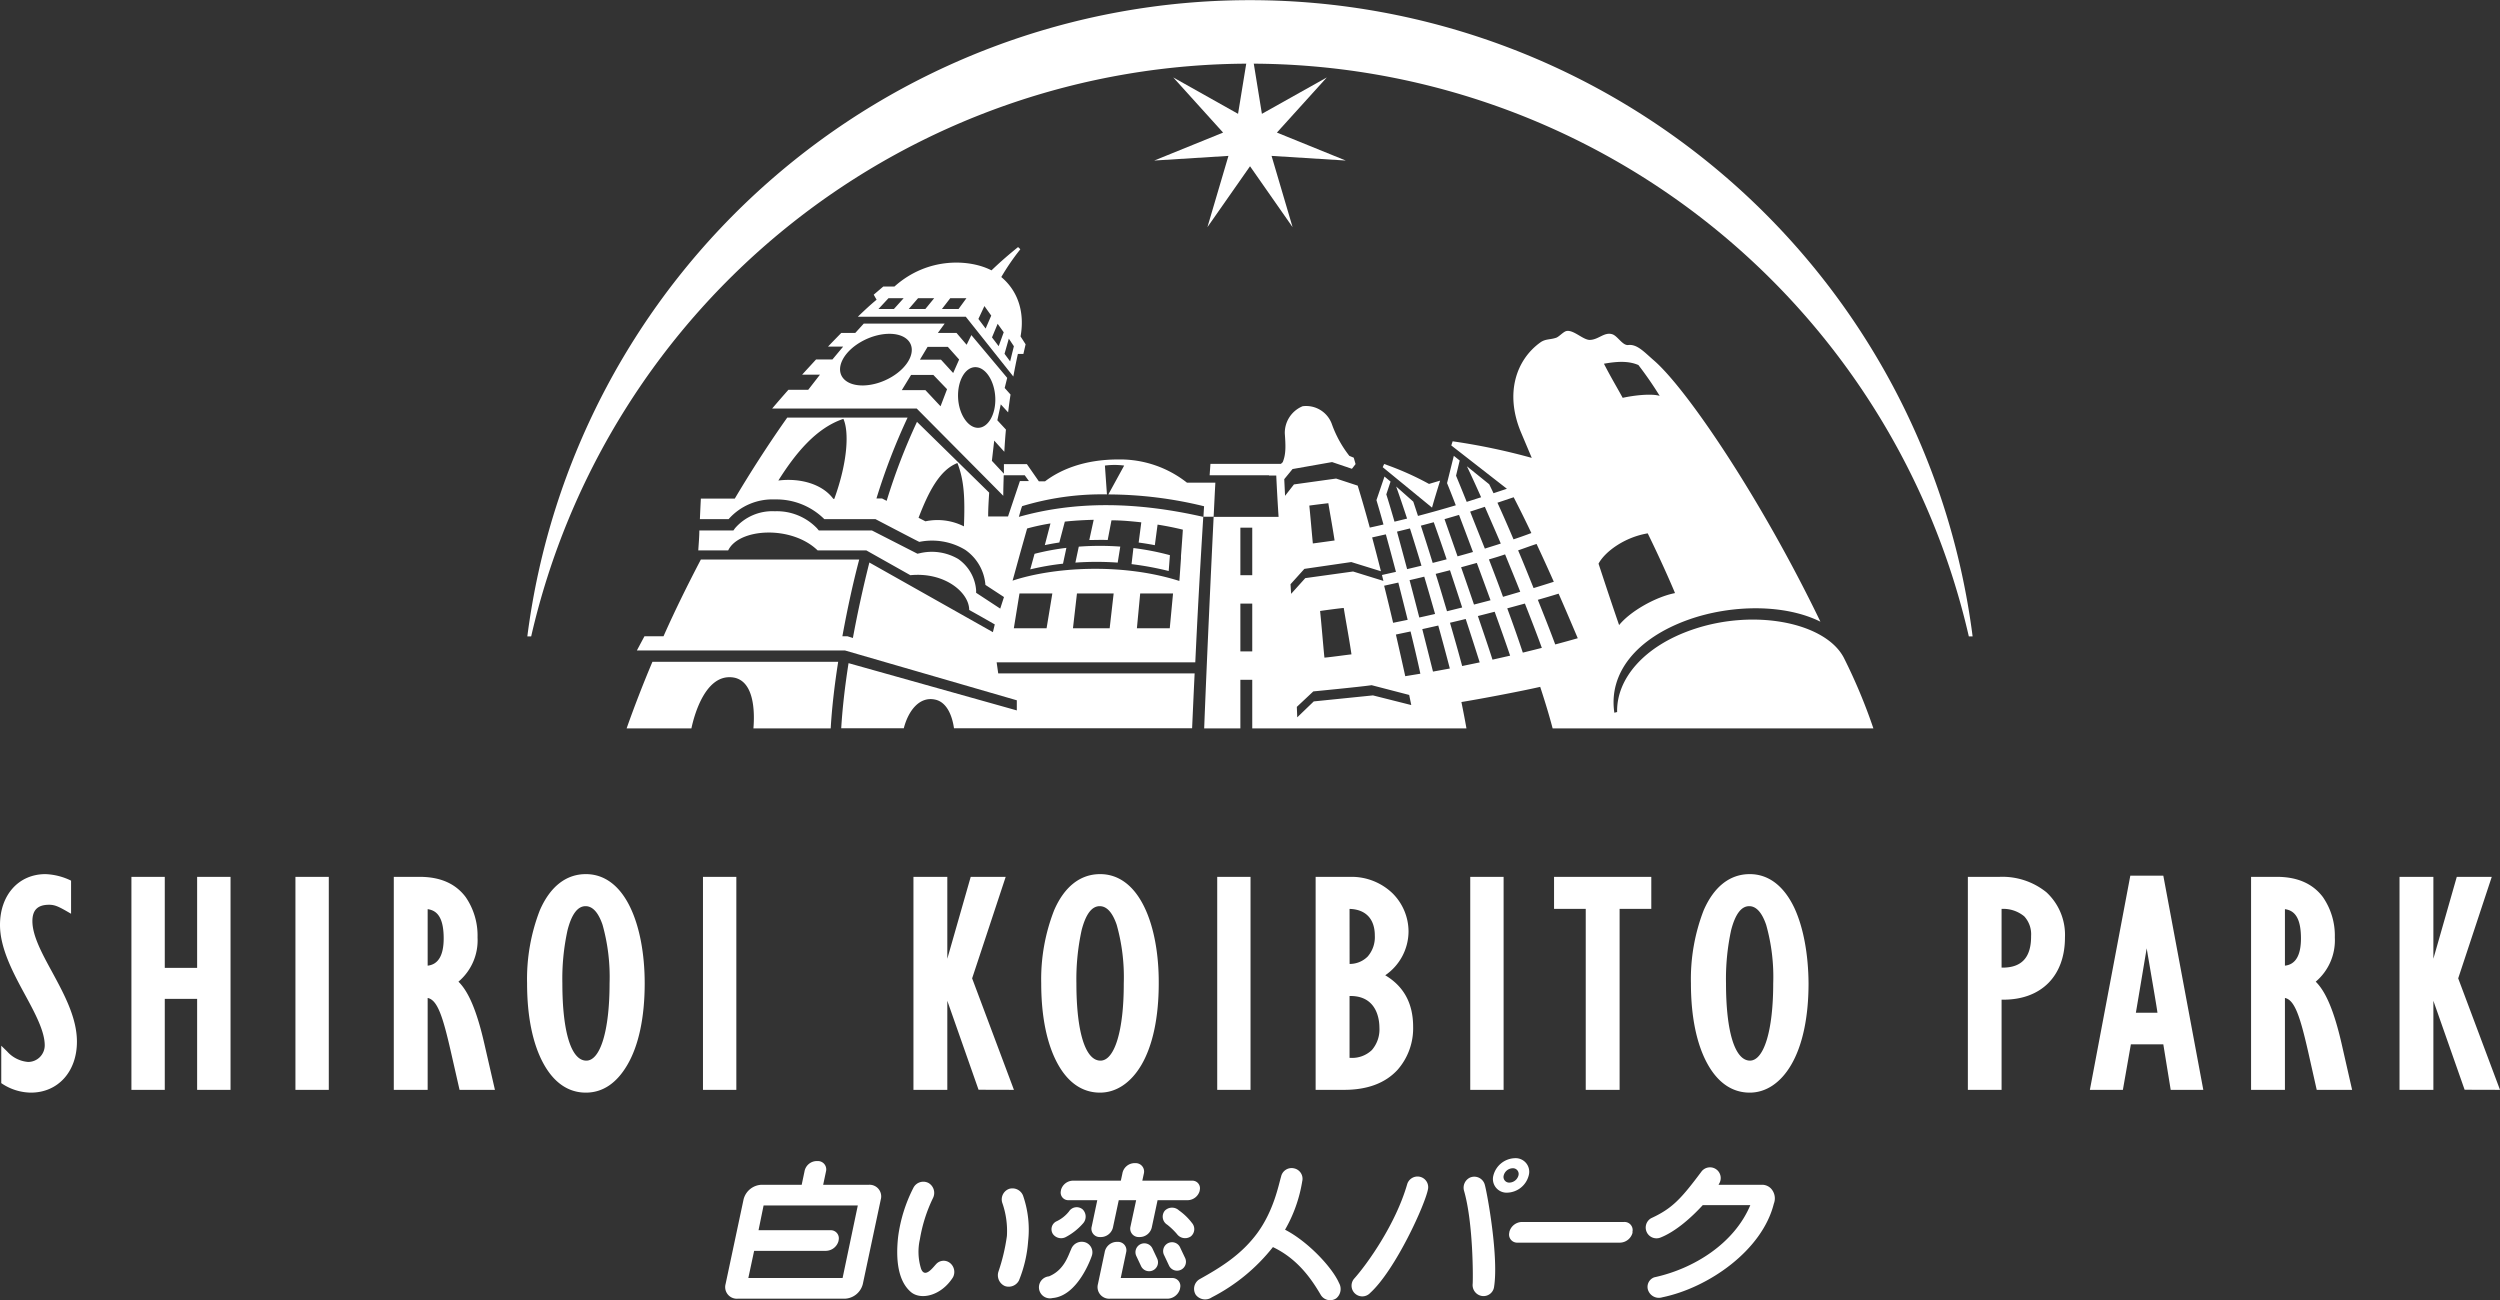 <svg xmlns="http://www.w3.org/2000/svg" viewBox="0 0 494.61 257.24"><rect x="0" y="0" width="494.61" height="257.24" fill="#333333" stroke="none"/><defs><style>.cls-1{fill:#fff}</style></defs><g id="レイヤー_2" data-name="レイヤー 2"><g id="マスターデータ"><path class="cls-1" d="M213.43 108.15l-.67 3.16a58.59 58.59 0 0 1 8.37 0l.51-3.17a56.3 56.3 0 0 0-8.21.01zm10.44 3.46a61 61 0 0 1 7.35 1.36l.24-3.13a50.81 50.81 0 0 0-7.22-1.41zm-20.04 1.04a50.64 50.64 0 0 1 6.48-1.13l.67-3.13a48.46 48.46 0 0 0-6.3 1.18zm81.09-17.56l-2.2.65a58 58 0 0 0-8.88-3.94c-.1.24-.28.63-.28.63l9.76 8c.39-1.43.94-3.19 1.6-5.34zM169.71 62.67h21.37l9.4 11.82c.27-1.46.56-2.94.9-4.46h1.09l.44-1.91-1-1.56c.81-4.47-.3-8.8-3.81-11.75a45.79 45.79 0 0 1 3.76-5.48 1.88 1.88 0 0 0-.45-.44c-1.59 1.29-3.26 2.69-5.25 4.6-4.17-2.17-12.52-2.78-19.2 3.2h-2.21l-1.89 1.61.57 1c-1.12.91-2.36 2.06-3.72 3.37zM199.59 67l1 1.5-.74 3-1.11-1.5zm-2.21-2.94l1.2 1.68-1 2.75-1.32-1.74zm-2.62-3.51l1.35 1.89L195 65l-1.43-1.9zM188 59h3.2l-1.56 2.14h-3.29zm-6.37 0h3.19l-1.75 2.14h-3.29zm-5.85 0h3l-1.93 2.14h-3.06z"/><path class="cls-1" d="M251.06 94.08h1.44c.11 2.39.26 5.15.46 8.18h-12.85c-.47 9.56-1.38 29-1.87 41.85h7.16v-9.62h2.35v9.62h42.38c-.34-1.89-.6-3.25-1-5.22 3.07-.49 11.18-2 15.59-3 .59 1.83 1.55 4.76 2.46 8.22h63.46a109.14 109.14 0 0 0-5.86-14c-3.64-6.92-17.6-9.75-29.84-5.58-9.76 3.32-15.15 9.83-15 16.34l-.55.14c-1.17-7.76 4.25-14.69 14.69-18.42 8.47-3 19-3.12 26.08.41-11.81-24.49-26.53-46.19-33-51.74-1.79-1.54-3.25-3.21-5-3-1.15.15-2.12-1.8-3.18-2.13-1.6-.5-2.73 1.1-4.46 1.12-1.34 0-3.24-2.08-4.64-1.75-.6.15-1.43 1.12-2 1.32-1.2.41-2.11.2-3.12.92-4.72 3.38-7.13 10-3.82 17.85l2.11 5a125.38 125.38 0 0 0-15.65-3.28c-.16.47-.24.73-.27.82l11 8.57-2.65.88c-.28-.61-.57-1.19-.85-1.77l-4.41-3.56c.88 1.85 1.83 3.92 2.81 6.13l-2.85.91c-.73-1.82-1.44-3.56-2.11-5.18l.72-3-1.16-.93-1.34 5.4c.46 1.12 1.05 2.62 1.73 4.39-2.35.7-4.81 1.4-7.48 2.1q-.47-1.44-.93-2.82l-3.39-3c.65 1.82 1.39 4 2.16 6.35l-2.49.61c-.6-2.08-1.15-3.93-1.62-5.4l.84-2.53-1.2-1-1.59 4.67c.39 1.29.87 2.94 1.39 4.82-.88.21-1.78.41-2.71.61-.84-3.1-1.65-5.9-2.39-8.3l-4.27-1.4-8.34 1.16-1.76 2.26-.16-3.3 1.64-2 7.82-1.38 3.93 1.33.72-.93-.36-1.27-.87-.36a22.3 22.3 0 0 1-3.42-6.17 5.41 5.41 0 0 0-5.82-3.65 5.69 5.69 0 0 0-3.53 5.38c.17 2.37.26 4.07-.41 5.69l-.35.33h-13.95l-.16 2.26h11.74zm-3.31 34.79h-2.35v-9.45h2.35zm0-15.07h-2.35v-9.4h2.35zm76.4-41.58a71.74 71.74 0 0 1 4.21 6.1c-1.67-.5-5.14-.1-7.32.39-1.09-2-2.36-4.11-3.71-6.75 2.73-.49 4.91-.56 6.82.26zm1.84 33.3c2.34 4.76 4.56 9.76 5.4 11.82-3.82.75-8.83 3.58-11.06 6.33-1.78-5.17-3-8.92-4.07-12.15 1.27-2.39 5.18-5.25 9.74-6zm-54.36 32.06l-11.71 1.19-3.27 3.15-.08-2.07 3.26-3.06s9.37-.91 11.54-1.23l7.43 1.93.41 2zm-10.46-16.7c1-.15 3.67-.51 4.68-.6.5 3.09 1 5.62 1.53 9.18-1.53.18-4.37.58-5.35.65-.27-2.64-.58-6.61-.86-9.23zm12.68-5l2.8-.62c.62 2.46 1.26 5 1.85 7.37l-2.88.59c-.57-2.44-1.17-4.91-1.77-7.31zm4.17 17.9c-.59-2.7-1.22-5.47-1.85-8.24l2.9-.61c.77 3.15 1.44 6 1.94 8.36zm.85-19c1-.22 1.94-.45 2.91-.69.72 2.42 1.44 4.91 2.14 7.38-1.06.24-2.09.48-3.12.7-.6-2.33-1.25-4.85-1.93-7.4zm4.64 18.1c-.27-1.07-1.07-4.28-2.12-8.41l3.16-.71c.81 2.91 1.58 5.77 2.29 8.5-1.14.21-2.25.42-3.33.61zm11.38-14.12l-3.27.85c-.92-2.69-1.76-5.14-2.55-7.38l3.11-.86c.91 2.44 1.82 4.95 2.71 7.38zm-.32-8.08c1.09-.32 2.17-.64 3.2-1 1 2.46 2.06 5 3 7.4l-3.41 1c-.88-2.45-1.84-4.94-2.79-7.41zm-5.29 9.51l-3 .74c-.74-2.47-1.48-5-2.24-7.39l2.83-.72q1.13 3.41 2.41 7.36zm0 11.58c-.75-2.78-1.56-5.65-2.41-8.56 1-.24 2.08-.49 3.11-.75q1.32 4 2.77 8.59zm6-1.26c-1-3.12-2-6-2.89-8.63l3.32-.85c1.17 3.25 2.24 6.26 3.06 8.69zm6-1.39c-.9-2.72-1.94-5.68-3.08-8.76l3.49-.95c1.21 3.07 2.35 6 3.35 8.77-1.2.31-2.46.62-3.72.93zm7.08-11.67c1.26 2.86 2.52 5.82 3.79 8.82-1.46.42-2.95.83-4.46 1.23-1-2.72-2.19-5.71-3.44-8.83 1.46-.42 2.83-.82 4.15-1.23zm-4.36-9.83c1.12 2.39 2.26 4.89 3.41 7.48-1.27.41-2.6.82-4 1.25-1-2.47-2-5-3.06-7.46 1.24-.43 2.46-.89 3.65-1.27zm-4.53-9.24c1.13 2.19 2.31 4.56 3.5 7.08-1.12.42-2.3.84-3.53 1.25-1.06-2.5-2.13-4.95-3.18-7.25zm-5.7 1.89c1 2.32 2.09 4.77 3.15 7.27-1 .33-2.06.65-3.15 1-1-2.5-2-5-2.91-7.32zm-5.11 1.6c.84 2.21 1.78 4.72 2.76 7.34-1 .29-2 .57-3.05.86l-2.58-7.36zm-5 1.45q1.17 3.25 2.55 7.34l-2.76.71c-.78-2.53-1.57-5-2.34-7.37zm-4.71 1.23c.74 2.31 1.5 4.8 2.28 7.37l-2.84.68c-.68-2.56-1.37-5.09-2-7.42zm-16.15-5c.41 2.48.8 4.52 1.24 7.38-1.22.17-3.49.49-4.3.59-.21-2.12-.48-5.38-.7-7.49.68-.1 2.87-.37 3.67-.46zm-4.74 13l9.28-1.35 5.87 1.82c-.59-2.32-1.17-4.56-1.74-6.69l2.71-.61c.63 2.28 1.31 4.81 2 7.42l-2.77.62.29 1.17-6-1.86-9.46 1.31-2.8 3.11-.12-1.9z"/><path class="cls-1" d="M240.45 95.49h-5.62a21.36 21.36 0 0 0-13.56-4.59c-6.91 0-11.59 2.11-14.52 4.33h-1.22l-2.37-3.41h-4.54v1.9l-2.38-2.55.46-4 2 2.21c.08-1.4.17-2.86.32-4.39l-1.7-1.84L198 80l1.45 1.58c.14-1.14.29-2.31.48-3.52l-1.16-1.3.5-2-7.09-8.46-.94 1.91-2-2.34h-3.69l1.35-1.85h-16.01l-1.68 1.85h-2.77c-.85.87-1.74 1.78-2.63 2.71h3l-2.12 2.54h-3.24c-.91 1-1.84 2-2.75 3h3.53l-2.33 3h-3.92c-1.1 1.24-2.18 2.49-3.22 3.71h28.61l14.5 14.61 2.62 2.65c0-1.27.05-2.62.09-4.06h4.16l.83 1.15h-1.79l-2.35 7h-3.93c0-1.62.11-3.19.2-4.72l-14.28-14a119.39 119.39 0 0 0-6 15.63l-.91-.47h-1.11a122.06 122.06 0 0 1 6.16-16h-23.81l-.58.82c-3.37 4.82-6.65 9.91-9.8 15.21h-6.71c-.07 1.37-.13 2.68-.19 4.06h5.68a11.57 11.57 0 0 1 9.13-3.9 13.46 13.46 0 0 1 9.81 3.9h10.12s8 4.19 8.67 4.5a12.68 12.68 0 0 1 9.08 1.57 9.31 9.31 0 0 1 4 6.94l3.67 2.4-.74 2.29-4.77-3.13v-.52a8.29 8.29 0 0 0-3.56-6.18 10.32 10.32 0 0 0-7.58-1.13l-.47.1-9-4.6H162l-.37-.44a11 11 0 0 0-8.33-3.36 9.74 9.74 0 0 0-7.89 3.37l-.31.43h-6.74c0 1.2-.12 2.5-.21 3.94h5.92c2.11-4.4 12.52-5 17.69 0h9.63l8.72 4.91c6.82-.67 11.65 3.45 11.64 6.88 2.13 1.17 5.06 2.86 5.06 2.86l-.37 1.53L172 111.29c-1.25 4.95-2.35 10-3.26 14.93l-1.08-.34h-1c.91-5 2-10.14 3.33-15.18h-31.33c-2.61 5-5.09 10-7.39 15.18h-3.77l-1.5 2.81h41.17l34 9.86v2l-33.29-9.35c-.72 4.6-1.22 9-1.45 12.88h12.38c.89-3.46 3.09-6.34 6.19-5.67 2.3.48 3.38 3.13 3.74 5.67h47.11c.18-4 .34-7.54.5-10.85h-38.86c-.1-.74-.21-1.47-.31-2.19h39.3c.41-8.74.82-16.43 1.58-28.81h2.05c.11-2.15.21-4.4.34-6.74zm-73.58-20.6c-1.66-1.92-.13-5.16 3.42-7.22s7.77-2.18 9.43-.27.14 5.16-3.41 7.23-7.78 2.18-9.44.26zm19.21 5.49l-3-3.2h-4.66l1.83-3h4.41l2.71 2.82zm.09-9.22H182l1.52-2.54h4l2.24 2.51-1.18 2.67zm7.32 13.48c-2 0-3.81-2.72-3.94-6s1.39-6 3.42-6 3.79 2.72 3.94 6-1.4 6.01-3.42 6zM165.06 98.7h-.19c-2.28-3.07-6.78-4.15-10.88-3.63 3.35-5.31 7.43-10.38 12.87-12.2 1.14 2.54.87 8.48-1.8 15.83zm25.65 5.44a11.57 11.57 0 0 0-7.62-1l-1.36-.7c1.92-5 4.14-9.46 7.69-10.83 1.36 3.49 1.5 7 1.29 12.53zm16.35 20.16h-6.48l1.12-6.89h6.5zm12.48 0h-7.26l.79-6.89h7.26zm11.89 0h-6.5l.65-6.89h6.5zm2.22-14.3v.45l-.25 3.57-.07.92c-11.47-3.64-25-2.72-33-.06l.31-1.1 1-3.64.25-.9 1.32-4.68a43.52 43.52 0 0 1 4.62-1l-1.12 4.29c.88-.19 1.84-.36 2.87-.52l1.09-4.13c1.76-.19 3.68-.31 5.71-.36l-.87 4c1.18 0 2.38-.06 3.64 0l.75-3.9c1.9 0 3.88.18 5.9.4l-.52 4c1.05.14 2.12.31 3.2.52l.54-4.07c1.65.26 3.33.59 5 1-.11 1.85-.37 5.21-.37 5.21zm-32.07-7.75c.31-1.11.42-1.53.64-2.11A54.4 54.4 0 0 1 219 97.81l-.4-5.7a14.71 14.71 0 0 1 3.81 0l-3.13 5.71a80.22 80.22 0 0 1 18.94 2.34c-.05.76-.1 1.57-.12 2.11-13.39-3.06-25.46-3.14-36.52-.01z"/><path class="cls-1" d="M129.08 130.93a238.67 238.67 0 0 0-5.11 13.18h12.82c.68-3.23 2.85-10.15 7.54-10.13 5 0 5 7 4.73 10.13h15.29c.23-4 .74-8.46 1.48-13.18zM247.31 8l2.35 14.52 12.84-7.2-9.87 10.91 13.62 5.53-14.68-.92 4.16 14.1-8.42-12.05-8.43 12.05 4.16-14.1-14.68.92 13.62-5.53-9.86-10.91 12.82 7.2L247.31 8z"/><path class="cls-1" d="M105.09 125.91a145.9 145.9 0 0 1 284.43 0h.75a144.13 144.13 0 0 0-285.94 0zm-9.29 80.48c-1.44-6.28-3.07-10.19-5.1-12.17a10.71 10.71 0 0 0 3.78-8.74 13.45 13.45 0 0 0-2.35-8c-2-2.66-5-4-9.1-4h-5.12v42.14h6.7v-18.18c1.94.39 3 3.66 4.59 10.62l1.72 7.56h7zm-11.19-15.34v-11.18c1.67.24 3.17 1.36 3.17 5.79 0 3.34-1.07 5.16-3.17 5.39zm378.64 15.34c-1.45-6.28-3.08-10.19-5.1-12.17a10.71 10.71 0 0 0 3.78-8.74 13.39 13.39 0 0 0-2.36-8c-2-2.66-5.05-4-9.09-4h-5.12v42.14h6.7v-18.18c1.93.39 3 3.66 4.59 10.62l1.7 7.56h7zm-11.19-15.34v-11.18c1.67.24 3.17 1.36 3.17 5.79 0 3.34-1.06 5.16-3.17 5.39zm-327.32-11.43c-2.07-4.38-5.13-6.68-8.83-6.68-3.92 0-7.07 2.47-9.11 7.16a37.68 37.68 0 0 0-2.52 14.45c0 6.56 1.12 12 3.24 15.87s5 5.75 8.39 5.75 6.12-1.93 8.19-5.46c2.26-3.83 3.45-9.42 3.45-16.16 0-5.82-1-11.13-2.81-14.93zM116 209.84c-3 0-4.74-5.71-4.74-15.29a44.93 44.93 0 0 1 1.03-10.55c.81-3.14 2-4.72 3.56-4.72 1.39 0 2.52 1.23 3.36 3.68a38.26 38.26 0 0 1 1.39 11.6c0 9.28-1.81 15.28-4.6 15.28zm110.48-30.22c-2.07-4.38-5.13-6.68-8.82-6.68-3.93 0-7.08 2.47-9.11 7.16a37.49 37.49 0 0 0-2.55 14.45c0 6.56 1.12 12 3.23 15.87s5 5.75 8.4 5.75c3.2 0 6.1-1.93 8.18-5.46 2.25-3.83 3.44-9.42 3.44-16.16.03-5.82-.96-11.13-2.77-14.93zm-8.76 30.22c-3 0-4.76-5.71-4.76-15.29A45.47 45.47 0 0 1 214 184c.82-3.14 2-4.72 3.57-4.72 1.39 0 2.52 1.23 3.36 3.68a38.21 38.21 0 0 1 1.4 11.6c.02 9.28-1.8 15.28-4.61 15.28zM355 179.62c-2.08-4.38-5.13-6.68-8.82-6.68-3.93 0-7.08 2.47-9.12 7.16a37.68 37.68 0 0 0-2.52 14.45c0 6.56 1.12 12 3.24 15.87s5 5.75 8.4 5.75c3.2 0 6.1-1.93 8.17-5.46 2.26-3.83 3.46-9.42 3.46-16.16-.04-5.82-1.04-11.13-2.81-14.93zm-8.76 30.22c-3 0-4.76-5.71-4.76-15.29A45.47 45.47 0 0 1 342.5 184c.82-3.14 2-4.72 3.57-4.72 1.38 0 2.51 1.23 3.35 3.68a37.89 37.89 0 0 1 1.4 11.6c0 9.28-1.82 15.28-4.62 15.28zm-145.64 5.78l-8.27-22.06c.16-.47 6.64-20.08 6.64-20.08h-6.92l-4.63 16.2v-16.2h-6.7v42.14h6.7V198l6.18 17.6zm294.01 0l-8.27-22.06c.16-.47 6.64-20.08 6.64-20.08h-6.92l-4.63 16.2v-16.2h-6.7v42.14h6.7V198l6.18 17.6zm-187.15-42.14v6.34h6.27v35.8h6.7v-35.8h6.27v-6.34zm97.41 3.05a13.85 13.85 0 0 0-9.27-3.05h-6.27v42.14H396v-17.84h.36c7.51 0 12.18-4.71 12.18-12.3a11.47 11.47 0 0 0-3.67-8.95zm-8.67 14.91h-.2v-11.62a6.49 6.49 0 0 1 4.49 1.48 5.23 5.23 0 0 1 1.35 3.87c.03 4.23-1.84 6.27-5.64 6.27zm-119.72 20.24a12.44 12.44 0 0 0 3.1-8.54c0-4.63-1.85-8-5.52-10.19a10.56 10.56 0 0 0 4.61-8.69 10.69 10.69 0 0 0-3.12-7.48 11.67 11.67 0 0 0-8.33-3.3h-6.93v42.14h5.65c4.57 0 8.12-1.32 10.54-3.94zM267 179.82c3.22.09 5 2 5 5.29a5.84 5.84 0 0 1-1.41 4.13 5 5 0 0 1-3.58 1.47zm0 17.23h.18c5.32 0 5.73 4.8 5.73 6.27a6.24 6.24 0 0 1-1.49 4.42 5.63 5.63 0 0 1-4.24 1.55H267zM0 183c0 4.65 2.64 9.55 5 13.89 2 3.68 3.85 7.18 3.85 9.92a3.29 3.29 0 0 1-3.29 3.29 6.24 6.24 0 0 1-4.17-2.1l-1.14-1.11v7.4a10.56 10.56 0 0 0 5.86 1.88c5.36 0 9.11-4.15 9.11-10.08 0-4.74-2.51-9.36-4.94-13.85-2-3.66-3.87-7.12-3.87-10 0-2.21 1.06-3.24 3.31-3.24 1.25 0 2.07.46 4.34 1.78v-6.55A12.55 12.55 0 0 0 9 172.94c-5.3 0-9 4.11-9 10.06zm39-9.52v18h-6.4v-18H26v42.14h6.6v-18H39v18h6.61v-42.14zm19.45 0v42.14h6.6v-42.14zm182.37 0v42.14h6.59v-42.14zm50.06 0v42.14h6.6v-42.14zm-151.8 0v42.14h6.6v-42.14zm282.39-.23l-8 42.37H420l1.58-9H428l1.46 9h6.45L428 173.25zm3.24 14.37c.71 4.23 2 11.62 2.13 12.74h-4.27c.2-1.12 1.43-8.51 2.14-12.74zM171.92 234.4h-9.06l.55-2.61a1.65 1.65 0 0 0-1.68-2.08 2.49 2.49 0 0 0-2.57 2.08l-.55 2.61h-7.92a3.82 3.82 0 0 0-3.58 2.9l-3.56 16.75a2.3 2.3 0 0 0 2.35 2.89h21.22a3.83 3.83 0 0 0 3.58-2.89l3.56-16.75a2.3 2.3 0 0 0-2.34-2.9zm-5.22 18.45h-18.65l1.15-5.38h14.24a2.63 2.63 0 0 0 2.47-2v-.08a1.6 1.6 0 0 0-1.62-2h-14.22l1-4.89h18.64zm18.49-2.73c-.52.51-2.17 2.9-2.95.93a11.25 11.25 0 0 1-.24-5.89 29.85 29.85 0 0 1 2.58-8.12 2.27 2.27 0 0 0-.89-3 2.21 2.21 0 0 0-3 1 29.71 29.71 0 0 0-3 9.64c-.51 4.61 0 8.75 2.49 10.91 1.92 1.69 6 .84 8.36-2.88a2.27 2.27 0 0 0-.57-2.82 2 2 0 0 0-2.78.23zm14.02-5.58a37.79 37.79 0 0 1-1.66 7 2.34 2.34 0 0 0 1.24 2.89 2.28 2.28 0 0 0 2.81-1.11 25.41 25.41 0 0 0 1.81-7.76 20.59 20.59 0 0 0-1-9 2.26 2.26 0 0 0-2.73-1.36 2.22 2.22 0 0 0-1.4 2.73 16.76 16.76 0 0 1 .93 6.61zm65.71 9.3c-1.29-3-6.09-8.19-10.68-10.55a28.2 28.2 0 0 0 3.4-9.59 2.1 2.1 0 0 0-1.51-2.52 2.13 2.13 0 0 0-2.68 1.63c-.49 1.61-1.41 6.63-4.68 11.12-3.17 4.32-7.31 6.85-11.44 9.15a2.22 2.22 0 0 0-.75 3.09 2.33 2.33 0 0 0 3.17.5 36.76 36.76 0 0 0 12.09-9.94c5.08 2.41 7.8 6.63 9.45 9.43a2.16 2.16 0 0 0 3.06.72 2.38 2.38 0 0 0 .57-3.04zM228 247a1.76 1.76 0 0 0-3.19 1.49l.94 2a1.76 1.76 0 1 0 3.19-1.49zm5.52-.11a1.76 1.76 0 1 0-3.18 1.49l.94 2a1.76 1.76 0 1 0 3.19-1.49zm-25.99 5.63a2.18 2.18 0 1 0 .71 4.29c5.07-.43 7.7-8.11 7.79-8.42a2.09 2.09 0 0 0-1.2-2.56 2.23 2.23 0 0 0-2.92 1.35c-.61 1.3-1.38 4.1-4.38 5.34z"/><path class="cls-1" d="M231.82 252.85h-10.09l1.07-5.08a1.65 1.65 0 0 0-1.68-2.07 2.47 2.47 0 0 0-2.57 2.07l-1.33 6.28a2.3 2.3 0 0 0 2.35 2.89H231a2.64 2.64 0 0 0 2.47-2v-.09a1.58 1.58 0 0 0-1.65-2zM214.31 242a2 2 0 0 0-.13-2.74 1.81 1.81 0 0 0-2.69.42 6.9 6.9 0 0 1-2.57 2 1.74 1.74 0 0 0-.61 2.46 2 2 0 0 0 2.52.62 11.94 11.94 0 0 0 3.48-2.76zm18.94-2.53a2 2 0 0 0-2.8.06 1.87 1.87 0 0 0 .48 2.77 13.24 13.24 0 0 1 1.94 1.87 2 2 0 0 0 2.72.45 1.86 1.86 0 0 0 .23-2.67 11.7 11.7 0 0 0-2.57-2.48z"/><path class="cls-1" d="M235.84 233.59H226l.3-1.39a1.66 1.66 0 0 0-1.68-2.08 2.48 2.48 0 0 0-2.57 2.08l-.3 1.39h-9.52a2.5 2.5 0 0 0-2.33 1.88v.09a1.5 1.5 0 0 0 1.53 1.89h5.66l-1.1 5.21a1.64 1.64 0 0 0 1.67 2.08 2.47 2.47 0 0 0 2.57-2.08l1.11-5.21h3.44l-1.12 5.21a1.66 1.66 0 0 0 1.69 2.08 2.46 2.46 0 0 0 2.56-2.08l1.11-5.21h6a2.51 2.51 0 0 0 2.34-1.89v-.09a1.5 1.5 0 0 0-1.52-1.88zM323 243.85a2.63 2.63 0 0 1-2.46 2h-20.3a1.6 1.6 0 0 1-1.63-2v-.09a2.63 2.63 0 0 1 2.47-2h20.25a1.6 1.6 0 0 1 1.63 2zm27.42-8.66a2.44 2.44 0 0 0-1.85-.79H340a1.64 1.64 0 0 0 .12-.22 2.12 2.12 0 0 0-3.54-2.33c-3.95 5.26-5.67 7.21-9.9 9.16a2.13 2.13 0 0 0 1.82 3.84c3-1.18 6.1-3.93 8.38-6.42h9.41c-3.16 7.56-11.14 12.58-19 14.28a2 2 0 0 0-1.13 2.77 2.26 2.26 0 0 0 2.73 1.18c9.17-1.9 19.75-9.29 22.05-18.51a2.87 2.87 0 0 0-.52-2.96zm-69.54-2.38a2.11 2.11 0 0 1 1.66 2.35c-.47 2.94-6.47 16.12-11.46 20.64a2.12 2.12 0 0 1-3.12-2.88c2.49-2.79 8.12-10.62 10.43-18.59a2.14 2.14 0 0 1 2.49-1.52zm9.9.19a2.15 2.15 0 0 1 3 1.48c.49 1.79 2.78 14.41 1.79 20.27a2.11 2.11 0 0 1-2.54 1.62 2.19 2.19 0 0 1-1.67-2.38c.08-1 .13-12.07-1.72-18.44a2.22 2.22 0 0 1 1.14-2.55zm8.93-3.86a4.54 4.54 0 0 0-4.25 3.41 2.7 2.7 0 0 0 2.76 3.41 4.52 4.52 0 0 0 4.23-3.41 2.69 2.69 0 0 0-2.74-3.41zm.71 3.41a1.91 1.91 0 0 1-1.77 1.42 1.12 1.12 0 0 1-1.15-1.42 1.9 1.9 0 0 1 1.77-1.42 1.13 1.13 0 0 1 1.15 1.42z"/></g></g></svg>